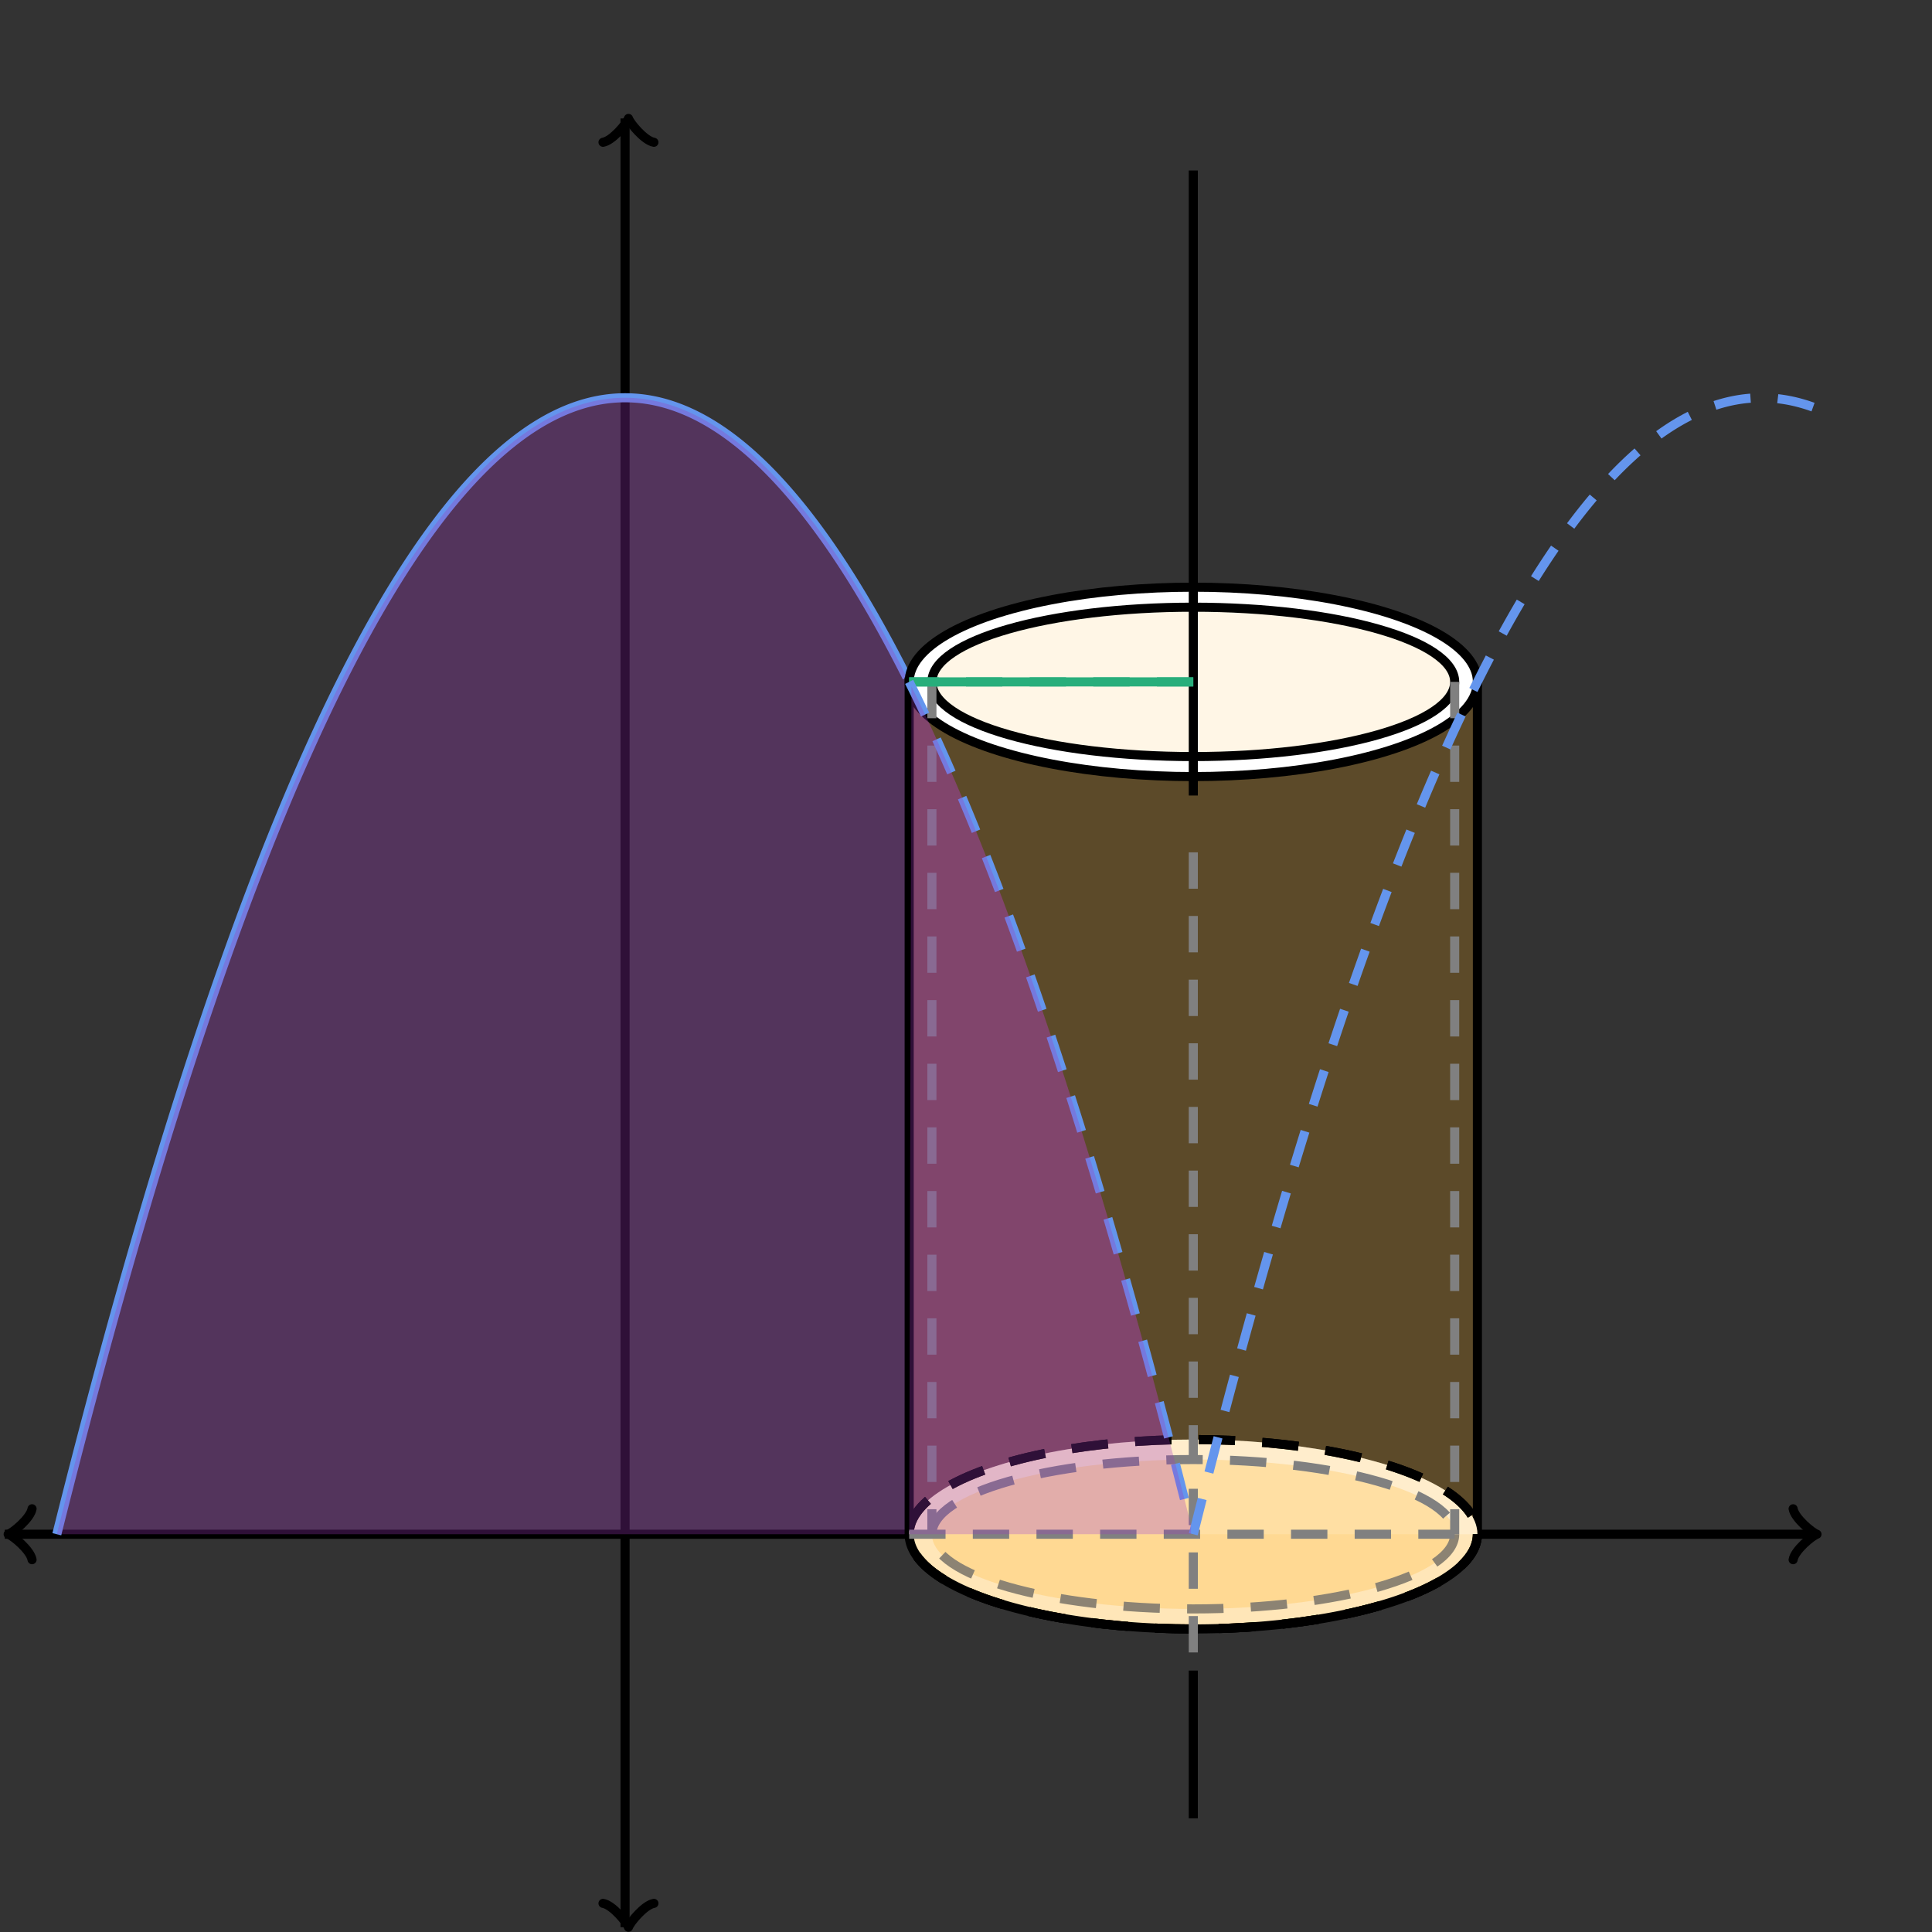 <svg xmlns="http://www.w3.org/2000/svg" version="1.1" width="425" height="425" viewBox="0 0 425 425"><rect x="0" y="0" width="425" height="425" fill="#333333" stroke="none"/><defs><clipPath id="clip-1"><rect x="0" y="25" width="400" height="400"/></clipPath></defs><path fill="none" stroke="#000000" d="M -3.45,343.1 C -3.1,341 0.75,337.85 1.8,337.5 C 0.75,337.15 -3.1,334 -3.45,331.9" transform="rotate(180 1.8 337.5)" style="stroke-width: 2px;opacity: 1;stroke-linejoin: round;stroke-linecap: round" stroke-width="2" opacity="1" stroke-linejoin="round" stroke-linecap="round"/><path fill="none" stroke="#000000" d="M 137.5,337.5 S 137.5,337.5 1.05,337.5" style="stroke-width: 2px;opacity: 1" stroke-width="2" opacity="1"/><path fill="none" stroke="#000000" d="M 394.45,343.1 C 394.8,341 398.65,337.85 399.7,337.5 C 398.65,337.15 394.8,334 394.45,331.9" transform="" style="stroke-width: 2px;opacity: 1;stroke-linejoin: round;stroke-linecap: round" stroke-width="2" opacity="1" stroke-linejoin="round" stroke-linecap="round"/><path fill="none" stroke="#000000" d="M 137.5,337.5 S 137.5,337.5 398.95,337.5" style="stroke-width: 2px;opacity: 1" stroke-width="2" opacity="1"/><path fill="none" stroke="#000000" d="M 133,429.55 C 133.35,427.45 137.2,424.3 138.25,423.95 C 137.2,423.6 133.35,420.45 133,418.35" transform="rotate(90 138.25 423.95)" style="stroke-width: 2px;opacity: 1;stroke-linejoin: round;stroke-linecap: round" stroke-width="2" opacity="1" stroke-linejoin="round" stroke-linecap="round"/><path fill="none" stroke="#000000" d="M 137.5,337.5 S 137.5,337.5 137.5,423.95" style="stroke-width: 2px;opacity: 1" stroke-width="2" opacity="1"/><path fill="none" stroke="#000000" d="M 133,31.65 C 133.35,29.55 137.2,26.4 138.25,26.05 C 137.2,25.7 133.35,22.55 133,20.45" transform="rotate(-90 138.25 26.05)" style="stroke-width: 2px;opacity: 1;stroke-linejoin: round;stroke-linecap: round" stroke-width="2" opacity="1" stroke-linejoin="round" stroke-linecap="round"/><path fill="none" stroke="#000000" d="M 137.5,337.5 S 137.5,337.5 137.5,26.05" style="stroke-width: 2px;opacity: 1" stroke-width="2" opacity="1"/><path fill="none" stroke="#6495ed" d="M 12.5,337.5 L 13,335.504 L 13.5,333.516 L 14,331.536 L 14.5,329.564 L 15,327.6 L 15.5,325.644 L 16,323.696 L 16.5,321.756 L 17,319.824 L 17.5,317.9 L 18,315.984 L 18.5,314.076 L 19,312.176 L 19.5,310.284 L 20,308.4 L 20.5,306.524 L 21,304.656 L 21.5,302.796 L 22,300.944 L 22.5,299.1 L 23,297.264 L 23.5,295.436 L 24,293.616 L 24.5,291.804 L 25,290 L 25.5,288.204 L 26,286.416 L 26.5,284.636 L 27,282.864 L 27.5,281.1 L 28,279.344 L 28.5,277.596 L 29,275.856 L 29.5,274.124 L 30,272.4 L 30.5,270.684 L 31,268.976 L 31.5,267.276 L 32,265.584 L 32.5,263.9 L 33,262.224 L 33.5,260.556 L 34,258.896 L 34.5,257.244 L 35,255.6 L 35.5,253.964 L 36,252.336 L 36.5,250.716 L 37,249.104 L 37.5,247.5 L 38,245.904 L 38.5,244.316 L 39,242.736 L 39.5,241.164 L 40,239.6 L 40.5,238.044 L 41,236.496 L 41.5,234.956 L 42,233.424 L 42.5,231.9 L 43,230.384 L 43.5,228.876 L 44,227.376 L 44.5,225.884 L 45,224.4 L 45.5,222.924 L 46,221.456 L 46.5,219.996 L 47,218.544 L 47.5,217.1 L 48,215.664 L 48.5,214.236 L 49,212.816 L 49.5,211.404 L 50,210 L 50.5,208.604 L 51,207.216 L 51.5,205.836 L 52,204.464 L 52.5,203.1 L 53,201.744 L 53.5,200.396 L 54,199.056 L 54.5,197.724 L 55,196.4 L 55.5,195.084 L 56,193.776 L 56.5,192.476 L 57,191.184 L 57.5,189.9 L 58,188.624 L 58.5,187.356 L 59,186.096 L 59.5,184.844 L 60,183.6 L 60.5,182.364 L 61,181.136 L 61.5,179.916 L 62,178.704 L 62.5,177.5 L 63,176.304 L 63.5,175.116 L 64,173.936 L 64.5,172.764 L 65,171.6 L 65.5,170.444 L 66,169.296 L 66.5,168.156 L 67,167.024 L 67.5,165.9 L 68,164.784 L 68.5,163.676 L 69,162.576 L 69.5,161.484 L 70,160.4 L 70.5,159.324 L 71,158.256 L 71.5,157.196 L 72,156.144 L 72.5,155.1 L 73,154.064 L 73.5,153.036 L 74,152.016 L 74.5,151.004 L 75,150 L 75.5,149.004 L 76,148.016 L 76.5,147.036 L 77,146.064 L 77.5,145.1 L 78,144.144 L 78.5,143.196 L 79,142.256 L 79.5,141.324 L 80,140.4 L 80.5,139.484 L 81,138.576 L 81.5,137.676 L 82,136.784 L 82.5,135.9 L 83,135.024 L 83.5,134.156 L 84,133.296 L 84.5,132.444 L 85,131.6 L 85.5,130.764 L 86,129.936 L 86.5,129.116 L 87,128.304 L 87.5,127.5 L 88,126.704 L 88.5,125.916 L 89,125.136 L 89.5,124.364 L 90,123.6 L 90.5,122.844 L 91,122.096 L 91.5,121.356 L 92,120.624 L 92.5,119.9 L 93,119.184 L 93.5,118.476 L 94,117.776 L 94.5,117.084 L 95,116.4 L 95.5,115.724 L 96,115.056 L 96.5,114.396 L 97,113.744 L 97.5,113.1 L 98,112.464 L 98.5,111.836 L 99,111.216 L 99.5,110.604 L 100,110 L 100.5,109.404 L 101,108.816 L 101.5,108.236 L 102,107.664 L 102.5,107.1 L 103,106.544 L 103.5,105.996 L 104,105.456 L 104.5,104.924 L 105,104.4 L 105.5,103.884 L 106,103.376 L 106.5,102.876 L 107,102.384 L 107.5,101.9 L 108,101.424 L 108.5,100.956 L 109,100.496 L 109.5,100.044 L 110,99.6 L 110.5,99.164 L 111,98.736 L 111.5,98.316 L 112,97.904 L 112.5,97.5 L 113,97.104 L 113.5,96.716 L 114,96.336 L 114.5,95.964 L 115,95.6 L 115.5,95.244 L 116,94.896 L 116.5,94.556 L 117,94.224 L 117.5,93.9 L 118,93.584 L 118.5,93.276 L 119,92.976 L 119.5,92.684 L 120,92.4 L 120.5,92.124 L 121,91.856 L 121.5,91.596 L 122,91.344 L 122.5,91.1 L 123,90.864 L 123.5,90.636 L 124,90.416 L 124.5,90.204 L 125,90 L 125.5,89.804 L 126,89.616 L 126.5,89.436 L 127,89.264 L 127.5,89.1 L 128,88.944 L 128.5,88.796 L 129,88.656 L 129.5,88.524 L 130,88.4 L 130.5,88.284 L 131,88.176 L 131.5,88.076 L 132,87.984 L 132.5,87.9 L 133,87.824 L 133.5,87.756 L 134,87.696 L 134.5,87.644 L 135,87.6 L 135.5,87.564 L 136,87.536 L 136.5,87.516 L 137,87.504 L 137.5,87.5 L 138,87.504 L 138.5,87.516 L 139,87.536 L 139.5,87.564 L 140,87.6 L 140.5,87.644 L 141,87.696 L 141.5,87.756 L 142,87.824 L 142.5,87.9 L 143,87.984 L 143.5,88.076 L 144,88.176 L 144.5,88.284 L 145,88.4 L 145.5,88.524 L 146,88.656 L 146.5,88.796 L 147,88.944 L 147.5,89.1 L 148,89.264 L 148.5,89.436 L 149,89.616 L 149.5,89.804 L 150,90 L 150.5,90.204 L 151,90.416 L 151.5,90.636 L 152,90.864 L 152.5,91.1 L 153,91.344 L 153.5,91.596 L 154,91.856 L 154.5,92.124 L 155,92.4 L 155.5,92.684 L 156,92.976 L 156.5,93.276 L 157,93.584 L 157.5,93.9 L 158,94.224 L 158.5,94.556 L 159,94.896 L 159.5,95.244 L 160,95.6 L 160.5,95.964 L 161,96.336 L 161.5,96.716 L 162,97.104 L 162.5,97.5 L 163,97.904 L 163.5,98.316 L 164,98.736 L 164.5,99.164 L 165,99.6 L 165.5,100.044 L 166,100.496 L 166.5,100.956 L 167,101.424 L 167.5,101.9 L 168,102.384 L 168.5,102.876 L 169,103.376 L 169.5,103.884 L 170,104.4 L 170.5,104.924 L 171,105.456 L 171.5,105.996 L 172,106.544 L 172.5,107.1 L 173,107.664 L 173.5,108.236 L 174,108.816 L 174.5,109.404 L 175,110 L 175.5,110.604 L 176,111.216 L 176.5,111.836 L 177,112.464 L 177.5,113.1 L 178,113.744 L 178.5,114.396 L 179,115.056 L 179.5,115.724 L 180,116.4 L 180.5,117.084 L 181,117.776 L 181.5,118.476 L 182,119.184 L 182.5,119.9 L 183,120.624 L 183.5,121.356 L 184,122.096 L 184.5,122.844 L 185,123.6 L 185.5,124.364 L 186,125.136 L 186.5,125.916 L 187,126.704 L 187.5,127.5 L 188,128.304 L 188.5,129.116 L 189,129.936 L 189.5,130.764 L 190,131.6 L 190.5,132.444 L 191,133.296 L 191.5,134.156 L 192,135.024 L 192.5,135.9 L 193,136.784 L 193.5,137.676 L 194,138.576 L 194.5,139.484 L 195,140.4 L 195.5,141.324 L 196,142.256 L 196.5,143.196 L 197,144.144 L 197.5,145.1 L 198,146.064 L 198.5,147.036 L 199,148.016 L 199.5,149.004" style="stroke-width: 2px" stroke-width="2" clip-path="url(#clip-1)"/><path fill="#9d38bd" stroke="none" d="M 12.5,337.5 L 13,337.5 L 13.5,337.5 L 14,337.5 L 14.5,337.5 L 15,337.5 L 15.5,337.5 L 16,337.5 L 16.5,337.5 L 17,337.5 L 17.5,337.5 L 18,337.5 L 18.5,337.5 L 19,337.5 L 19.5,337.5 L 20,337.5 L 20.5,337.5 L 21,337.5 L 21.5,337.5 L 22,337.5 L 22.5,337.5 L 23,337.5 L 23.5,337.5 L 24,337.5 L 24.5,337.5 L 25,337.5 L 25.5,337.5 L 26,337.5 L 26.5,337.5 L 27,337.5 L 27.5,337.5 L 28,337.5 L 28.5,337.5 L 29,337.5 L 29.5,337.5 L 30,337.5 L 30.5,337.5 L 31,337.5 L 31.5,337.5 L 32,337.5 L 32.5,337.5 L 33,337.5 L 33.5,337.5 L 34,337.5 L 34.5,337.5 L 35,337.5 L 35.5,337.5 L 36,337.5 L 36.5,337.5 L 37,337.5 L 37.5,337.5 L 38,337.5 L 38.5,337.5 L 39,337.5 L 39.5,337.5 L 40,337.5 L 40.5,337.5 L 41,337.5 L 41.5,337.5 L 42,337.5 L 42.5,337.5 L 43,337.5 L 43.5,337.5 L 44,337.5 L 44.5,337.5 L 45,337.5 L 45.5,337.5 L 46,337.5 L 46.5,337.5 L 47,337.5 L 47.5,337.5 L 48,337.5 L 48.5,337.5 L 49,337.5 L 49.5,337.5 L 50,337.5 L 50.5,337.5 L 51,337.5 L 51.5,337.5 L 52,337.5 L 52.5,337.5 L 53,337.5 L 53.5,337.5 L 54,337.5 L 54.5,337.5 L 55,337.5 L 55.5,337.5 L 56,337.5 L 56.5,337.5 L 57,337.5 L 57.5,337.5 L 58,337.5 L 58.5,337.5 L 59,337.5 L 59.5,337.5 L 60,337.5 L 60.5,337.5 L 61,337.5 L 61.5,337.5 L 62,337.5 L 62.5,337.5 L 63,337.5 L 63.5,337.5 L 64,337.5 L 64.5,337.5 L 65,337.5 L 65.5,337.5 L 66,337.5 L 66.5,337.5 L 67,337.5 L 67.5,337.5 L 68,337.5 L 68.5,337.5 L 69,337.5 L 69.5,337.5 L 70,337.5 L 70.5,337.5 L 71,337.5 L 71.5,337.5 L 72,337.5 L 72.5,337.5 L 73,337.5 L 73.5,337.5 L 74,337.5 L 74.5,337.5 L 75,337.5 L 75.5,337.5 L 76,337.5 L 76.5,337.5 L 77,337.5 L 77.5,337.5 L 78,337.5 L 78.5,337.5 L 79,337.5 L 79.5,337.5 L 80,337.5 L 80.5,337.5 L 81,337.5 L 81.5,337.5 L 82,337.5 L 82.5,337.5 L 83,337.5 L 83.5,337.5 L 84,337.5 L 84.5,337.5 L 85,337.5 L 85.5,337.5 L 86,337.5 L 86.5,337.5 L 87,337.5 L 87.5,337.5 L 88,337.5 L 88.5,337.5 L 89,337.5 L 89.5,337.5 L 90,337.5 L 90.5,337.5 L 91,337.5 L 91.5,337.5 L 92,337.5 L 92.5,337.5 L 93,337.5 L 93.5,337.5 L 94,337.5 L 94.5,337.5 L 95,337.5 L 95.5,337.5 L 96,337.5 L 96.5,337.5 L 97,337.5 L 97.5,337.5 L 98,337.5 L 98.5,337.5 L 99,337.5 L 99.5,337.5 L 100,337.5 L 100.5,337.5 L 101,337.5 L 101.5,337.5 L 102,337.5 L 102.5,337.5 L 103,337.5 L 103.5,337.5 L 104,337.5 L 104.5,337.5 L 105,337.5 L 105.5,337.5 L 106,337.5 L 106.5,337.5 L 107,337.5 L 107.5,337.5 L 108,337.5 L 108.5,337.5 L 109,337.5 L 109.5,337.5 L 110,337.5 L 110.5,337.5 L 111,337.5 L 111.5,337.5 L 112,337.5 L 112.5,337.5 L 113,337.5 L 113.5,337.5 L 114,337.5 L 114.5,337.5 L 115,337.5 L 115.5,337.5 L 116,337.5 L 116.5,337.5 L 117,337.5 L 117.5,337.5 L 118,337.5 L 118.5,337.5 L 119,337.5 L 119.5,337.5 L 120,337.5 L 120.5,337.5 L 121,337.5 L 121.5,337.5 L 122,337.5 L 122.5,337.5 L 123,337.5 L 123.5,337.5 L 124,337.5 L 124.5,337.5 L 125,337.5 L 125.5,337.5 L 126,337.5 L 126.5,337.5 L 127,337.5 L 127.5,337.5 L 128,337.5 L 128.5,337.5 L 129,337.5 L 129.5,337.5 L 130,337.5 L 130.5,337.5 L 131,337.5 L 131.5,337.5 L 132,337.5 L 132.5,337.5 L 133,337.5 L 133.5,337.5 L 134,337.5 L 134.5,337.5 L 135,337.5 L 135.5,337.5 L 136,337.5 L 136.5,337.5 L 137,337.5 L 137.5,337.5 L 138,337.5 L 138.5,337.5 L 139,337.5 L 139.5,337.5 L 140,337.5 L 140.5,337.5 L 141,337.5 L 141.5,337.5 L 142,337.5 L 142.5,337.5 L 143,337.5 L 143.5,337.5 L 144,337.5 L 144.5,337.5 L 145,337.5 L 145.5,337.5 L 146,337.5 L 146.5,337.5 L 147,337.5 L 147.5,337.5 L 148,337.5 L 148.5,337.5 L 149,337.5 L 149.5,337.5 L 150,337.5 L 150.5,337.5 L 151,337.5 L 151.5,337.5 L 152,337.5 L 152.5,337.5 L 153,337.5 L 153.5,337.5 L 154,337.5 L 154.5,337.5 L 155,337.5 L 155.5,337.5 L 156,337.5 L 156.5,337.5 L 157,337.5 L 157.5,337.5 L 158,337.5 L 158.5,337.5 L 159,337.5 L 159.5,337.5 L 160,337.5 L 160.5,337.5 L 161,337.5 L 161.5,337.5 L 162,337.5 L 162.5,337.5 L 163,337.5 L 163.5,337.5 L 164,337.5 L 164.5,337.5 L 165,337.5 L 165.5,337.5 L 166,337.5 L 166.5,337.5 L 167,337.5 L 167.5,337.5 L 168,337.5 L 168.5,337.5 L 169,337.5 L 169.5,337.5 L 170,337.5 L 170.5,337.5 L 171,337.5 L 171.5,337.5 L 172,337.5 L 172.5,337.5 L 173,337.5 L 173.5,337.5 L 174,337.5 L 174.5,337.5 L 175,337.5 L 175.5,337.5 L 176,337.5 L 176.5,337.5 L 177,337.5 L 177.5,337.5 L 178,337.5 L 178.5,337.5 L 179,337.5 L 179.5,337.5 L 180,337.5 L 180.5,337.5 L 181,337.5 L 181.5,337.5 L 182,337.5 L 182.5,337.5 L 183,337.5 L 183.5,337.5 L 184,337.5 L 184.5,337.5 L 185,337.5 L 185.5,337.5 L 186,337.5 L 186.5,337.5 L 187,337.5 L 187.5,337.5 L 188,337.5 L 188.5,337.5 L 189,337.5 L 189.5,337.5 L 190,337.5 L 190.5,337.5 L 191,337.5 L 191.5,337.5 L 192,337.5 L 192.5,337.5 L 193,337.5 L 193.5,337.5 L 194,337.5 L 194.5,337.5 L 195,337.5 L 195.5,337.5 L 196,337.5 L 196.5,337.5 L 197,337.5 L 197.5,337.5 L 198,337.5 L 198.5,337.5 L 199,337.5 L 199.5,337.5 L 200,337.5 L 200.5,337.5 L 201,337.5 L 201.5,337.5 L 202,337.5 L 202.5,337.5 L 203,337.5 L 203.5,337.5 L 204,337.5 L 204.5,337.5 L 205,337.5 L 205.5,337.5 L 206,337.5 L 206.5,337.5 L 207,337.5 L 207.5,337.5 L 208,337.5 L 208.5,337.5 L 209,337.5 L 209.5,337.5 L 210,337.5 L 210.5,337.5 L 211,337.5 L 211.5,337.5 L 212,337.5 L 212.5,337.5 L 213,337.5 L 213.5,337.5 L 214,337.5 L 214.5,337.5 L 215,337.5 L 215.5,337.5 L 216,337.5 L 216.5,337.5 L 217,337.5 L 217.5,337.5 L 218,337.5 L 218.5,337.5 L 219,337.5 L 219.5,337.5 L 220,337.5 L 220.5,337.5 L 221,337.5 L 221.5,337.5 L 222,337.5 L 222.5,337.5 L 223,337.5 L 223.5,337.5 L 224,337.5 L 224.5,337.5 L 225,337.5 L 225.5,337.5 L 226,337.5 L 226.5,337.5 L 227,337.5 L 227.5,337.5 L 228,337.5 L 228.5,337.5 L 229,337.5 L 229.5,337.5 L 230,337.5 L 230.5,337.5 L 231,337.5 L 231.5,337.5 L 232,337.5 L 232.5,337.5 L 233,337.5 L 233.5,337.5 L 234,337.5 L 234.5,337.5 L 235,337.5 L 235.5,337.5 L 236,337.5 L 236.5,337.5 L 237,337.5 L 237.5,337.5 L 238,337.5 L 238.5,337.5 L 239,337.5 L 239.5,337.5 L 240,337.5 L 240.5,337.5 L 241,337.5 L 241.5,337.5 L 242,337.5 L 242.5,337.5 L 243,337.5 L 243.5,337.5 L 244,337.5 L 244.5,337.5 L 245,337.5 L 245.5,337.5 L 246,337.5 L 246.5,337.5 L 247,337.5 L 247.5,337.5 L 248,337.5 L 248.5,337.5 L 249,337.5 L 249.5,337.5 L 250,337.5 L 250.5,337.5 L 251,337.5 L 251.5,337.5 L 252,337.5 L 252.5,337.5 L 253,337.5 L 253.5,337.5 L 254,337.5 L 254.5,337.5 L 255,337.5 L 255.5,337.5 L 256,337.5 L 256.5,337.5 L 257,337.5 L 257.5,337.5 L 258,337.5 L 258.5,337.5 L 259,337.5 L 259.5,337.5 L 260,337.5 L 260.5,337.5 L 261,337.5 L 261.5,337.5 L 262,337.5 L 262,335.504 L 261.5,333.516 L 261,331.536 L 260.5,329.564 L 260,327.6 L 259.5,325.644 L 259,323.696 L 258.5,321.756 L 258,319.824 L 257.5,317.9 L 257,315.984 L 256.5,314.076 L 256,312.176 L 255.5,310.284 L 255,308.4 L 254.5,306.524 L 254,304.656 L 253.5,302.796 L 253,300.944 L 252.5,299.1 L 252,297.264 L 251.5,295.436 L 251,293.616 L 250.5,291.804 L 250,290 L 249.5,288.204 L 249,286.416 L 248.5,284.636 L 248,282.864 L 247.5,281.1 L 247,279.344 L 246.5,277.596 L 246,275.856 L 245.5,274.124 L 245,272.4 L 244.5,270.684 L 244,268.976 L 243.5,267.276 L 243,265.584 L 242.5,263.9 L 242,262.224 L 241.5,260.556 L 241,258.896 L 240.5,257.244 L 240,255.6 L 239.5,253.964 L 239,252.336 L 238.5,250.716 L 238,249.104 L 237.5,247.5 L 237,245.904 L 236.5,244.316 L 236,242.736 L 235.5,241.164 L 235,239.6 L 234.5,238.044 L 234,236.496 L 233.5,234.956 L 233,233.424 L 232.5,231.9 L 232,230.384 L 231.5,228.876 L 231,227.376 L 230.5,225.884 L 230,224.4 L 229.5,222.924 L 229,221.456 L 228.5,219.996 L 228,218.544 L 227.5,217.1 L 227,215.664 L 226.5,214.236 L 226,212.816 L 225.5,211.404 L 225,210 L 224.5,208.604 L 224,207.216 L 223.5,205.836 L 223,204.464 L 222.5,203.1 L 222,201.744 L 221.5,200.396 L 221,199.056 L 220.5,197.724 L 220,196.4 L 219.5,195.084 L 219,193.776 L 218.5,192.476 L 218,191.184 L 217.5,189.9 L 217,188.624 L 216.5,187.356 L 216,186.096 L 215.5,184.844 L 215,183.6 L 214.5,182.364 L 214,181.136 L 213.5,179.916 L 213,178.704 L 212.5,177.5 L 212,176.304 L 211.5,175.116 L 211,173.936 L 210.5,172.764 L 210,171.6 L 209.5,170.444 L 209,169.296 L 208.5,168.156 L 208,167.024 L 207.5,165.9 L 207,164.784 L 206.5,163.676 L 206,162.576 L 205.5,161.484 L 205,160.4 L 204.5,159.324 L 204,158.256 L 203.5,157.196 L 203,156.144 L 202.5,155.1 L 202,154.064 L 201.5,153.036 L 201,152.016 L 200.5,151.004 L 200,150 L 199.5,149.004 L 199,148.016 L 198.5,147.036 L 198,146.064 L 197.5,145.1 L 197,144.144 L 196.5,143.196 L 196,142.256 L 195.5,141.324 L 195,140.4 L 194.5,139.484 L 194,138.576 L 193.5,137.676 L 193,136.784 L 192.5,135.9 L 192,135.024 L 191.5,134.156 L 191,133.296 L 190.5,132.444 L 190,131.6 L 189.5,130.764 L 189,129.936 L 188.5,129.116 L 188,128.304 L 187.5,127.5 L 187,126.704 L 186.5,125.916 L 186,125.136 L 185.5,124.364 L 185,123.6 L 184.5,122.844 L 184,122.096 L 183.5,121.356 L 183,120.624 L 182.5,119.9 L 182,119.184 L 181.5,118.476 L 181,117.776 L 180.5,117.084 L 180,116.4 L 179.5,115.724 L 179,115.056 L 178.5,114.396 L 178,113.744 L 177.5,113.1 L 177,112.464 L 176.5,111.836 L 176,111.216 L 175.5,110.604 L 175,110 L 174.5,109.404 L 174,108.816 L 173.5,108.236 L 173,107.664 L 172.5,107.1 L 172,106.544 L 171.5,105.996 L 171,105.456 L 170.5,104.924 L 170,104.4 L 169.5,103.884 L 169,103.376 L 168.5,102.876 L 168,102.384 L 167.5,101.9 L 167,101.424 L 166.5,100.956 L 166,100.496 L 165.5,100.044 L 165,99.6 L 164.5,99.164 L 164,98.736 L 163.5,98.316 L 163,97.904 L 162.5,97.5 L 162,97.104 L 161.5,96.716 L 161,96.336 L 160.5,95.964 L 160,95.6 L 159.5,95.244 L 159,94.896 L 158.5,94.556 L 158,94.224 L 157.5,93.9 L 157,93.584 L 156.5,93.276 L 156,92.976 L 155.5,92.684 L 155,92.4 L 154.5,92.124 L 154,91.856 L 153.5,91.596 L 153,91.344 L 152.5,91.1 L 152,90.864 L 151.5,90.636 L 151,90.416 L 150.5,90.204 L 150,90 L 149.5,89.804 L 149,89.616 L 148.5,89.436 L 148,89.264 L 147.5,89.1 L 147,88.944 L 146.5,88.796 L 146,88.656 L 145.5,88.524 L 145,88.4 L 144.5,88.284 L 144,88.176 L 143.5,88.076 L 143,87.984 L 142.5,87.9 L 142,87.824 L 141.5,87.756 L 141,87.696 L 140.5,87.644 L 140,87.6 L 139.5,87.564 L 139,87.536 L 138.5,87.516 L 138,87.504 L 137.5,87.5 L 137,87.504 L 136.5,87.516 L 136,87.536 L 135.5,87.564 L 135,87.6 L 134.5,87.644 L 134,87.696 L 133.5,87.756 L 133,87.824 L 132.5,87.9 L 132,87.984 L 131.5,88.076 L 131,88.176 L 130.5,88.284 L 130,88.4 L 129.5,88.524 L 129,88.656 L 128.5,88.796 L 128,88.944 L 127.5,89.1 L 127,89.264 L 126.5,89.436 L 126,89.616 L 125.5,89.804 L 125,90 L 124.5,90.204 L 124,90.416 L 123.5,90.636 L 123,90.864 L 122.5,91.1 L 122,91.344 L 121.5,91.596 L 121,91.856 L 120.5,92.124 L 120,92.4 L 119.5,92.684 L 119,92.976 L 118.5,93.276 L 118,93.584 L 117.5,93.9 L 117,94.224 L 116.5,94.556 L 116,94.896 L 115.5,95.244 L 115,95.6 L 114.5,95.964 L 114,96.336 L 113.5,96.716 L 113,97.104 L 112.5,97.5 L 112,97.904 L 111.5,98.316 L 111,98.736 L 110.5,99.164 L 110,99.6 L 109.5,100.044 L 109,100.496 L 108.5,100.956 L 108,101.424 L 107.5,101.9 L 107,102.384 L 106.5,102.876 L 106,103.376 L 105.5,103.884 L 105,104.4 L 104.5,104.924 L 104,105.456 L 103.5,105.996 L 103,106.544 L 102.5,107.1 L 102,107.664 L 101.5,108.236 L 101,108.816 L 100.5,109.404 L 100,110 L 99.5,110.604 L 99,111.216 L 98.5,111.836 L 98,112.464 L 97.5,113.1 L 97,113.744 L 96.5,114.396 L 96,115.056 L 95.5,115.724 L 95,116.4 L 94.5,117.084 L 94,117.776 L 93.5,118.476 L 93,119.184 L 92.5,119.9 L 92,120.624 L 91.5,121.356 L 91,122.096 L 90.5,122.844 L 90,123.6 L 89.5,124.364 L 89,125.136 L 88.5,125.916 L 88,126.704 L 87.5,127.5 L 87,128.304 L 86.5,129.116 L 86,129.936 L 85.5,130.764 L 85,131.6 L 84.5,132.444 L 84,133.296 L 83.5,134.156 L 83,135.024 L 82.5,135.9 L 82,136.784 L 81.5,137.676 L 81,138.576 L 80.5,139.484 L 80,140.4 L 79.5,141.324 L 79,142.256 L 78.5,143.196 L 78,144.144 L 77.5,145.1 L 77,146.064 L 76.5,147.036 L 76,148.016 L 75.5,149.004 L 75,150 L 74.5,151.004 L 74,152.016 L 73.5,153.036 L 73,154.064 L 72.5,155.1 L 72,156.144 L 71.5,157.196 L 71,158.256 L 70.5,159.324 L 70,160.4 L 69.5,161.484 L 69,162.576 L 68.5,163.676 L 68,164.784 L 67.5,165.9 L 67,167.024 L 66.5,168.156 L 66,169.296 L 65.5,170.444 L 65,171.6 L 64.5,172.764 L 64,173.936 L 63.5,175.116 L 63,176.304 L 62.5,177.5 L 62,178.704 L 61.5,179.916 L 61,181.136 L 60.5,182.364 L 60,183.6 L 59.5,184.844 L 59,186.096 L 58.5,187.356 L 58,188.624 L 57.5,189.9 L 57,191.184 L 56.5,192.476 L 56,193.776 L 55.5,195.084 L 55,196.4 L 54.5,197.724 L 54,199.056 L 53.5,200.396 L 53,201.744 L 52.5,203.1 L 52,204.464 L 51.5,205.836 L 51,207.216 L 50.5,208.604 L 50,210 L 49.5,211.404 L 49,212.816 L 48.5,214.236 L 48,215.664 L 47.5,217.1 L 47,218.544 L 46.5,219.996 L 46,221.456 L 45.5,222.924 L 45,224.4 L 44.5,225.884 L 44,227.376 L 43.5,228.876 L 43,230.384 L 42.5,231.9 L 42,233.424 L 41.5,234.956 L 41,236.496 L 40.5,238.044 L 40,239.6 L 39.5,241.164 L 39,242.736 L 38.5,244.316 L 38,245.904 L 37.5,247.5 L 37,249.104 L 36.5,250.716 L 36,252.336 L 35.5,253.964 L 35,255.6 L 34.5,257.244 L 34,258.896 L 33.5,260.556 L 33,262.224 L 32.5,263.9 L 32,265.584 L 31.5,267.276 L 31,268.976 L 30.5,270.684 L 30,272.4 L 29.5,274.124 L 29,275.856 L 28.5,277.596 L 28,279.344 L 27.5,281.1 L 27,282.864 L 26.5,284.636 L 26,286.416 L 25.5,288.204 L 25,290 L 24.5,291.804 L 24,293.616 L 23.5,295.436 L 23,297.264 L 22.5,299.1 L 22,300.944 L 21.5,302.796 L 21,304.656 L 20.5,306.524 L 20,308.4 L 19.5,310.284 L 19,312.176 L 18.5,314.076 L 18,315.984 L 17.5,317.9 L 17,319.824 L 16.5,321.756 L 16,323.696 L 15.5,325.644 L 15,327.6 L 14.5,329.564 L 14,331.536 L 13.5,333.516 L 13,335.504" style="stroke-width: 2px;fill-opacity: 0.3" stroke-width="2" clip-path="url(#clip-1)" fill-opacity="0.3"/><path fill="#ffa500" stroke="#000000" d="M 200,337.5 L 325,337.5 L 325,150 L 200,150 Z" style="stroke-width: 2px;fill-opacity: 0.2;stroke-opacity: 1" stroke-width="2" fill-opacity="0.2" stroke-opacity="1" stroke-dasharray="0"/><ellipse cx="262.5" cy="337.5" rx="62.5" ry="20.833" fill="#ffffff" stroke="#000000" style="stroke-width: 2px;stroke-opacity: 1;fill-opacity: 1" stroke-width="2" clip-path="url(#clip-1)" stroke-opacity="1" stroke-dasharray="8,6" fill-opacity="1"/><ellipse cx="262.5" cy="337.5" rx="62.5" ry="20.833" fill="#ffa500" stroke="#000000" style="stroke-width: 2px;stroke-opacity: 1;fill-opacity: 0.2" stroke-width="2" clip-path="url(#clip-1)" stroke-opacity="1" stroke-dasharray="8,6" fill-opacity="0.2"/><ellipse cx="262.5" cy="337.5" rx="57.5" ry="16.429" fill="#ffa500" stroke="#808080" style="stroke-width: 2px;stroke-opacity: 1;fill-opacity: 0.2" stroke-width="2" clip-path="url(#clip-1)" stroke-opacity="1" stroke-dasharray="8,6" fill-opacity="0.2"/><path fill="#ffa500" stroke="#000000" d="M 200,337.5 A 62.5,20.833 0 0,0 325,337.5 L 262.5,337.5 Z" style="stroke-width: 2px;stroke-opacity: 0;fill-opacity: 0.1" stroke-width="2" clip-path="url(#clip-1)" stroke-opacity="0" stroke-dasharray="0" fill-opacity="0.1"/><path fill="#ffa500" stroke="#000000" d="M 200,337.5 A 62.5,20.833 0 0,0 325,337.5" style="stroke-width: 2px;stroke-opacity: 1;fill-opacity: 0" stroke-width="2" clip-path="url(#clip-1)" stroke-opacity="1" stroke-dasharray="0" fill-opacity="0"/><ellipse cx="262.5" cy="150" rx="62.5" ry="20.833" fill="#ffffff" stroke="#000000" style="stroke-width: 2px;stroke-opacity: 1;fill-opacity: 1" stroke-width="2" clip-path="url(#clip-1)" stroke-opacity="1" stroke-dasharray="0" fill-opacity="1"/><ellipse cx="262.5" cy="150" rx="57.5" ry="16.429" fill="#ffa500" stroke="#000000" style="stroke-width: 2px;stroke-opacity: 1;fill-opacity: 0.1" stroke-width="2" clip-path="url(#clip-1)" stroke-opacity="1" stroke-dasharray="0" fill-opacity="0.1"/><path fill="#000000" stroke="#808080" d="M 320,150 L 507.5,150" style="stroke-width: 2px;stroke-opacity: 1;fill-opacity: 0" stroke-width="2" stroke-opacity="1" stroke-dasharray="8,6" fill-opacity="0" transform="rotate(90 320 150)"/><path fill="#000000" stroke="#808080" d="M 205,150 L 392.5,150" style="stroke-width: 2px;stroke-opacity: 1;fill-opacity: 0" stroke-width="2" stroke-opacity="1" stroke-dasharray="8,6" fill-opacity="0" transform="rotate(90 205 150)"/><path fill="#000000" stroke="#000000" d="M 262.5,37.5 L 400,37.5" style="stroke-width: 2px;stroke-opacity: 1;fill-opacity: 0" stroke-width="2" stroke-opacity="1" stroke-dasharray="0" fill-opacity="0" transform="rotate(90 262.5 37.5)"/><path fill="#000000" stroke="#000000" d="M 262.5,367.5 L 295,367.5" style="stroke-width: 2px;stroke-opacity: 1;fill-opacity: 0" stroke-width="2" stroke-opacity="1" stroke-dasharray="0" fill-opacity="0" transform="rotate(90 262.5 367.5)"/><path fill="#000000" stroke="#808080" d="M 262.5,187.5 L 442.5,187.5" style="stroke-width: 2px;stroke-opacity: 1;fill-opacity: 0" stroke-width="2" stroke-opacity="1" stroke-dasharray="8,6" fill-opacity="0" transform="rotate(90 262.5 187.5)"/><path fill="#28ae7b" stroke="#28ae7b" d="M 262.5,150 L 325,150" style="stroke-width: 2px;stroke-opacity: 1;fill-opacity: 0" stroke-width="2" stroke-opacity="1" stroke-dasharray="0" fill-opacity="0" transform="rotate(180 262.5 150)"/><path fill="#28ae7b" stroke="#28ae7b" d="M 262.5,150 L 325,150" style="stroke-width: 2px;stroke-opacity: 1;fill-opacity: 0" stroke-width="2" stroke-opacity="1" stroke-dasharray="8,6" fill-opacity="0" transform="rotate(180 262.5 150)"/><path fill="none" stroke="#808080" d="M 200,337.5 L 200.5,337.5 L 201,337.5 L 201.5,337.5 L 202,337.5 L 202.5,337.5 L 203,337.5 L 203.5,337.5 L 204,337.5 L 204.5,337.5 L 205,337.5 L 205.5,337.5 L 206,337.5 L 206.5,337.5 L 207,337.5 L 207.5,337.5 L 208,337.5 L 208.5,337.5 L 209,337.5 L 209.5,337.5 L 210,337.5 L 210.5,337.5 L 211,337.5 L 211.5,337.5 L 212,337.5 L 212.5,337.5 L 213,337.5 L 213.5,337.5 L 214,337.5 L 214.5,337.5 L 215,337.5 L 215.5,337.5 L 216,337.5 L 216.5,337.5 L 217,337.5 L 217.5,337.5 L 218,337.5 L 218.5,337.5 L 219,337.5 L 219.5,337.5 L 220,337.5 L 220.5,337.5 L 221,337.5 L 221.5,337.5 L 222,337.5 L 222.5,337.5 L 223,337.5 L 223.5,337.5 L 224,337.5 L 224.5,337.5 L 225,337.5 L 225.5,337.5 L 226,337.5 L 226.5,337.5 L 227,337.5 L 227.5,337.5 L 228,337.5 L 228.5,337.5 L 229,337.5 L 229.5,337.5 L 230,337.5 L 230.5,337.5 L 231,337.5 L 231.5,337.5 L 232,337.5 L 232.5,337.5 L 233,337.5 L 233.5,337.5 L 234,337.5 L 234.5,337.5 L 235,337.5 L 235.5,337.5 L 236,337.5 L 236.5,337.5 L 237,337.5 L 237.5,337.5 L 238,337.5 L 238.5,337.5 L 239,337.5 L 239.5,337.5 L 240,337.5 L 240.5,337.5 L 241,337.5 L 241.5,337.5 L 242,337.5 L 242.5,337.5 L 243,337.5 L 243.5,337.5 L 244,337.5 L 244.5,337.5 L 245,337.5 L 245.5,337.5 L 246,337.5 L 246.5,337.5 L 247,337.5 L 247.5,337.5 L 248,337.5 L 248.5,337.5 L 249,337.5 L 249.5,337.5 L 250,337.5 L 250.5,337.5 L 251,337.5 L 251.5,337.5 L 252,337.5 L 252.5,337.5 L 253,337.5 L 253.5,337.5 L 254,337.5 L 254.5,337.5 L 255,337.5 L 255.5,337.5 L 256,337.5 L 256.5,337.5 L 257,337.5 L 257.5,337.5 L 258,337.5 L 258.5,337.5 L 259,337.5 L 259.5,337.5 L 260,337.5 L 260.5,337.5 L 261,337.5 L 261.5,337.5 L 262,337.5 L 262.5,337.5 L 263,337.5 L 263.5,337.5 L 264,337.5 L 264.5,337.5 L 265,337.5 L 265.5,337.5 L 266,337.5 L 266.5,337.5 L 267,337.5 L 267.5,337.5 L 268,337.5 L 268.5,337.5 L 269,337.5 L 269.5,337.5 L 270,337.5 L 270.5,337.5 L 271,337.5 L 271.5,337.5 L 272,337.5 L 272.5,337.5 L 273,337.5 L 273.5,337.5 L 274,337.5 L 274.5,337.5 L 275,337.5 L 275.5,337.5 L 276,337.5 L 276.5,337.5 L 277,337.5 L 277.5,337.5 L 278,337.5 L 278.5,337.5 L 279,337.5 L 279.5,337.5 L 280,337.5 L 280.5,337.5 L 281,337.5 L 281.5,337.5 L 282,337.5 L 282.5,337.5 L 283,337.5 L 283.5,337.5 L 284,337.5 L 284.5,337.5 L 285,337.5 L 285.5,337.5 L 286,337.5 L 286.5,337.5 L 287,337.5 L 287.5,337.5 L 288,337.5 L 288.5,337.5 L 289,337.5 L 289.5,337.5 L 290,337.5 L 290.5,337.5 L 291,337.5 L 291.5,337.5 L 292,337.5 L 292.5,337.5 L 293,337.5 L 293.5,337.5 L 294,337.5 L 294.5,337.5 L 295,337.5 L 295.5,337.5 L 296,337.5 L 296.5,337.5 L 297,337.5 L 297.5,337.5 L 298,337.5 L 298.5,337.5 L 299,337.5 L 299.5,337.5 L 300,337.5 L 300.5,337.5 L 301,337.5 L 301.5,337.5 L 302,337.5 L 302.5,337.5 L 303,337.5 L 303.5,337.5 L 304,337.5 L 304.5,337.5 L 305,337.5 L 305.5,337.5 L 306,337.5 L 306.5,337.5 L 307,337.5 L 307.5,337.5 L 308,337.5 L 308.5,337.5 L 309,337.5 L 309.5,337.5 L 310,337.5 L 310.5,337.5 L 311,337.5 L 311.5,337.5 L 312,337.5 L 312.5,337.5 L 313,337.5 L 313.5,337.5 L 314,337.5 L 314.5,337.5 L 315,337.5 L 315.5,337.5 L 316,337.5 L 316.5,337.5 L 317,337.5 L 317.5,337.5 L 318,337.5 L 318.5,337.5 L 319,337.5 L 319.5,337.5 L 320,337.5 L 320.5,337.5 L 321,337.5 L 321.5,337.5 L 322,337.5 L 322.5,337.5 L 323,337.5 L 323.5,337.5 L 324,337.5 L 324.5,337.5" style="stroke-width: 2px;stroke-opacity: 1;fill-opacity: 0" stroke-width="2" clip-path="url(#clip-1)" stroke-opacity="1" stroke-dasharray="8,6" fill-opacity="0"/><path fill="none" stroke="#6495ed" d="M 200,150 L 200.5,151.004 L 201,152.016 L 201.5,153.036 L 202,154.064 L 202.5,155.1 L 203,156.144 L 203.5,157.196 L 204,158.256 L 204.5,159.324 L 205,160.4 L 205.5,161.484 L 206,162.576 L 206.5,163.676 L 207,164.784 L 207.5,165.9 L 208,167.024 L 208.5,168.156 L 209,169.296 L 209.5,170.444 L 210,171.6 L 210.5,172.764 L 211,173.936 L 211.5,175.116 L 212,176.304 L 212.5,177.5 L 213,178.704 L 213.5,179.916 L 214,181.136 L 214.5,182.364 L 215,183.6 L 215.5,184.844 L 216,186.096 L 216.5,187.356 L 217,188.624 L 217.5,189.9 L 218,191.184 L 218.5,192.476 L 219,193.776 L 219.5,195.084 L 220,196.4 L 220.5,197.724 L 221,199.056 L 221.5,200.396 L 222,201.744 L 222.5,203.1 L 223,204.464 L 223.5,205.836 L 224,207.216 L 224.5,208.604 L 225,210 L 225.5,211.404 L 226,212.816 L 226.5,214.236 L 227,215.664 L 227.5,217.1 L 228,218.544 L 228.5,219.996 L 229,221.456 L 229.5,222.924 L 230,224.4 L 230.5,225.884 L 231,227.376 L 231.5,228.876 L 232,230.384 L 232.5,231.9 L 233,233.424 L 233.5,234.956 L 234,236.496 L 234.5,238.044 L 235,239.6 L 235.5,241.164 L 236,242.736 L 236.5,244.316 L 237,245.904 L 237.5,247.5 L 238,249.104 L 238.5,250.716 L 239,252.336 L 239.5,253.964 L 240,255.6 L 240.5,257.244 L 241,258.896 L 241.5,260.556 L 242,262.224 L 242.5,263.9 L 243,265.584 L 243.5,267.276 L 244,268.976 L 244.5,270.684 L 245,272.4 L 245.5,274.124 L 246,275.856 L 246.5,277.596 L 247,279.344 L 247.5,281.1 L 248,282.864 L 248.5,284.636 L 249,286.416 L 249.5,288.204 L 250,290 L 250.5,291.804 L 251,293.616 L 251.5,295.436 L 252,297.264 L 252.5,299.1 L 253,300.944 L 253.5,302.796 L 254,304.656 L 254.5,306.524 L 255,308.4 L 255.5,310.284 L 256,312.176 L 256.5,314.076 L 257,315.984 L 257.5,317.9 L 258,319.824 L 258.5,321.756 L 259,323.696 L 259.5,325.644 L 260,327.6 L 260.5,329.564 L 261,331.536 L 261.5,333.516 L 262,335.504" style="stroke-width: 2px;stroke-opacity: 1;fill-opacity: 0" stroke-width="2" clip-path="url(#clip-1)" stroke-opacity="1" stroke-dasharray="8,6" fill-opacity="0"/><path fill="none" stroke="#6495ed" d="M 262.5,337.5 L 263,335.504 L 263.5,333.516 L 264,331.536 L 264.5,329.564 L 265,327.6 L 265.5,325.644 L 266,323.696 L 266.5,321.756 L 267,319.824 L 267.5,317.9 L 268,315.984 L 268.5,314.076 L 269,312.176 L 269.5,310.284 L 270,308.4 L 270.5,306.524 L 271,304.656 L 271.5,302.796 L 272,300.944 L 272.5,299.1 L 273,297.264 L 273.5,295.436 L 274,293.616 L 274.5,291.804 L 275,290 L 275.5,288.204 L 276,286.416 L 276.5,284.636 L 277,282.864 L 277.5,281.1 L 278,279.344 L 278.5,277.596 L 279,275.856 L 279.5,274.124 L 280,272.4 L 280.5,270.684 L 281,268.976 L 281.5,267.276 L 282,265.584 L 282.5,263.9 L 283,262.224 L 283.5,260.556 L 284,258.896 L 284.5,257.244 L 285,255.6 L 285.5,253.964 L 286,252.336 L 286.5,250.716 L 287,249.104 L 287.5,247.5 L 288,245.904 L 288.5,244.316 L 289,242.736 L 289.5,241.164 L 290,239.6 L 290.5,238.044 L 291,236.496 L 291.5,234.956 L 292,233.424 L 292.5,231.9 L 293,230.384 L 293.5,228.876 L 294,227.376 L 294.5,225.884 L 295,224.4 L 295.5,222.924 L 296,221.456 L 296.5,219.996 L 297,218.544 L 297.5,217.1 L 298,215.664 L 298.5,214.236 L 299,212.816 L 299.5,211.404 L 300,210 L 300.5,208.604 L 301,207.216 L 301.5,205.836 L 302,204.464 L 302.5,203.1 L 303,201.744 L 303.5,200.396 L 304,199.056 L 304.5,197.724 L 305,196.4 L 305.5,195.084 L 306,193.776 L 306.5,192.476 L 307,191.184 L 307.5,189.9 L 308,188.624 L 308.5,187.356 L 309,186.096 L 309.5,184.844 L 310,183.6 L 310.5,182.364 L 311,181.136 L 311.5,179.916 L 312,178.704 L 312.5,177.5 L 313,176.304 L 313.5,175.116 L 314,173.936 L 314.5,172.764 L 315,171.6 L 315.5,170.444 L 316,169.296 L 316.5,168.156 L 317,167.024 L 317.5,165.9 L 318,164.784 L 318.5,163.676 L 319,162.576 L 319.5,161.484 L 320,160.4 L 320.5,159.324 L 321,158.256 L 321.5,157.196 L 322,156.144 L 322.5,155.1 L 323,154.064 L 323.5,153.036 L 324,152.016 L 324.5,151.004 L 325,150 L 325.5,149.004 L 326,148.016 L 326.5,147.036 L 327,146.064 L 327.5,145.1 L 328,144.144 L 328.5,143.196 L 329,142.256 L 329.5,141.324 L 330,140.4 L 330.5,139.484 L 331,138.576 L 331.5,137.676 L 332,136.784 L 332.5,135.9 L 333,135.024 L 333.5,134.156 L 334,133.296 L 334.5,132.444 L 335,131.6 L 335.5,130.764 L 336,129.936 L 336.5,129.116 L 337,128.304 L 337.5,127.5 L 338,126.704 L 338.5,125.916 L 339,125.136 L 339.5,124.364 L 340,123.6 L 340.5,122.844 L 341,122.096 L 341.5,121.356 L 342,120.624 L 342.5,119.9 L 343,119.184 L 343.5,118.476 L 344,117.776 L 344.5,117.084 L 345,116.4 L 345.5,115.724 L 346,115.056 L 346.5,114.396 L 347,113.744 L 347.5,113.1 L 348,112.464 L 348.5,111.836 L 349,111.216 L 349.5,110.604 L 350,110 L 350.5,109.404 L 351,108.816 L 351.5,108.236 L 352,107.664 L 352.5,107.1 L 353,106.544 L 353.5,105.996 L 354,105.456 L 354.5,104.924 L 355,104.4 L 355.5,103.884 L 356,103.376 L 356.5,102.876 L 357,102.384 L 357.5,101.9 L 358,101.424 L 358.5,100.956 L 359,100.496 L 359.5,100.044 L 360,99.6 L 360.5,99.164 L 361,98.736 L 361.5,98.316 L 362,97.904 L 362.5,97.5 L 363,97.104 L 363.5,96.716 L 364,96.336 L 364.5,95.964 L 365,95.6 L 365.5,95.244 L 366,94.896 L 366.5,94.556 L 367,94.224 L 367.5,93.9 L 368,93.584 L 368.5,93.276 L 369,92.976 L 369.5,92.684 L 370,92.4 L 370.5,92.124 L 371,91.856 L 371.5,91.596 L 372,91.344 L 372.5,91.1 L 373,90.864 L 373.5,90.636 L 374,90.416 L 374.5,90.204 L 375,90 L 375.5,89.804 L 376,89.616 L 376.5,89.436 L 377,89.264 L 377.5,89.1 L 378,88.944 L 378.5,88.796 L 379,88.656 L 379.5,88.524 L 380,88.4 L 380.5,88.284 L 381,88.176 L 381.5,88.076 L 382,87.984 L 382.5,87.9 L 383,87.824 L 383.5,87.756 L 384,87.696 L 384.5,87.644 L 385,87.6 L 385.5,87.564 L 386,87.536 L 386.5,87.516 L 387,87.504 L 387.5,87.5 L 388,87.504 L 388.5,87.516 L 389,87.536 L 389.5,87.564 L 390,87.6 L 390.5,87.644 L 391,87.696 L 391.5,87.756 L 392,87.824 L 392.5,87.9 L 393,87.984 L 393.5,88.076 L 394,88.176 L 394.5,88.284 L 395,88.4 L 395.5,88.524 L 396,88.656 L 396.5,88.796 L 397,88.944 L 397.5,89.1 L 398,89.264 L 398.5,89.436 L 399,89.616 L 399.5,89.804 L 400,90 L 400.5,90.204 L 401,90.416 L 401.5,90.636 L 402,90.864 L 402.5,91.1 L 403,91.344 L 403.5,91.596 L 404,91.856 L 404.5,92.124 L 405,92.4 L 405.5,92.684 L 406,92.976 L 406.5,93.276 L 407,93.584 L 407.5,93.9 L 408,94.224 L 408.5,94.556 L 409,94.896 L 409.5,95.244 L 410,95.6 L 410.5,95.964 L 411,96.336 L 411.5,96.716 L 412,97.104 L 412.5,97.5 L 413,97.904 L 413.5,98.316 L 414,98.736 L 414.5,99.164 L 415,99.6 L 415.5,100.044 L 416,100.496 L 416.5,100.956 L 417,101.424 L 417.5,101.9 L 418,102.384 L 418.5,102.876 L 419,103.376 L 419.5,103.884 L 420,104.4 L 420.5,104.924 L 421,105.456 L 421.5,105.996 L 422,106.544 L 422.5,107.1 L 423,107.664 L 423.5,108.236 L 424,108.816 L 424.5,109.404 L 425,110 L 425.5,110.604 L 426,111.216 L 426.5,111.836 L 427,112.464 L 427.5,113.1 L 428,113.744 L 428.5,114.396 L 429,115.056 L 429.5,115.724 L 430,116.4 L 430.5,117.084 L 431,117.776 L 431.5,118.476 L 432,119.184 L 432.5,119.9 L 433,120.624 L 433.5,121.356 L 434,122.096 L 434.5,122.844 L 435,123.6 L 435.5,124.364 L 436,125.136 L 436.5,125.916 L 437,126.704 L 437.5,127.5 L 438,128.304 L 438.5,129.116 L 439,129.936 L 439.5,130.764 L 440,131.6 L 440.5,132.444 L 441,133.296 L 441.5,134.156 L 442,135.024 L 442.5,135.9 L 443,136.784 L 443.5,137.676 L 444,138.576 L 444.5,139.484 L 445,140.4 L 445.5,141.324 L 446,142.256 L 446.5,143.196 L 447,144.144 L 447.5,145.1 L 448,146.064 L 448.5,147.036 L 449,148.016 L 449.5,149.004 L 450,150 L 450.5,151.004 L 451,152.016 L 451.5,153.036 L 452,154.064 L 452.5,155.1 L 453,156.144 L 453.5,157.196 L 454,158.256 L 454.5,159.324 L 455,160.4 L 455.5,161.484 L 456,162.576 L 456.5,163.676 L 457,164.784 L 457.5,165.9 L 458,167.024 L 458.5,168.156 L 459,169.296 L 459.5,170.444 L 460,171.6 L 460.5,172.764 L 461,173.936 L 461.5,175.116 L 462,176.304 L 462.5,177.5 L 463,178.704 L 463.5,179.916 L 464,181.136 L 464.5,182.364 L 465,183.6 L 465.5,184.844 L 466,186.096 L 466.5,187.356 L 467,188.624 L 467.5,189.9 L 468,191.184 L 468.5,192.476 L 469,193.776 L 469.5,195.084 L 470,196.4 L 470.5,197.724 L 471,199.056 L 471.5,200.396 L 472,201.744 L 472.5,203.1 L 473,204.464 L 473.5,205.836 L 474,207.216 L 474.5,208.604 L 475,210 L 475.5,211.404 L 476,212.816 L 476.5,214.236 L 477,215.664 L 477.5,217.1 L 478,218.544 L 478.5,219.996 L 479,221.456 L 479.5,222.924 L 480,224.4 L 480.5,225.884 L 481,227.376 L 481.5,228.876 L 482,230.384 L 482.5,231.9 L 483,233.424 L 483.5,234.956 L 484,236.496 L 484.5,238.044 L 485,239.6 L 485.5,241.164 L 486,242.736 L 486.5,244.316 L 487,245.904 L 487.5,247.5 L 488,249.104 L 488.5,250.716 L 489,252.336 L 489.5,253.964 L 490,255.6 L 490.5,257.244 L 491,258.896 L 491.5,260.556 L 492,262.224 L 492.5,263.9 L 493,265.584 L 493.5,267.276 L 494,268.976 L 494.5,270.684 L 495,272.4 L 495.5,274.124 L 496,275.856 L 496.5,277.596 L 497,279.344 L 497.5,281.1 L 498,282.864 L 498.5,284.636 L 499,286.416 L 499.5,288.204 L 500,290 L 500.5,291.804 L 501,293.616 L 501.5,295.436 L 502,297.264 L 502.5,299.1 L 503,300.944 L 503.5,302.796 L 504,304.656 L 504.5,306.524 L 505,308.4 L 505.5,310.284 L 506,312.176 L 506.5,314.076 L 507,315.984 L 507.5,317.9 L 508,319.824 L 508.5,321.756 L 509,323.696 L 509.5,325.644 L 510,327.6 L 510.5,329.564 L 511,331.536 L 511.5,333.516 L 512,335.504" style="stroke-width: 2px;stroke-opacity: 1;fill-opacity: 0" stroke-width="2" clip-path="url(#clip-1)" stroke-opacity="1" stroke-dasharray="8,6" fill-opacity="0"/><path fill="#9d38bd" stroke="none" d="M 200,337.5 L 200.5,337.5 L 201,337.5 L 201.5,337.5 L 202,337.5 L 202.5,337.5 L 203,337.5 L 203.5,337.5 L 204,337.5 L 204.5,337.5 L 205,337.5 L 205.5,337.5 L 206,337.5 L 206.5,337.5 L 207,337.5 L 207.5,337.5 L 208,337.5 L 208.5,337.5 L 209,337.5 L 209.5,337.5 L 210,337.5 L 210.5,337.5 L 211,337.5 L 211.5,337.5 L 212,337.5 L 212.5,337.5 L 213,337.5 L 213.5,337.5 L 214,337.5 L 214.5,337.5 L 215,337.5 L 215.5,337.5 L 216,337.5 L 216.5,337.5 L 217,337.5 L 217.5,337.5 L 218,337.5 L 218.5,337.5 L 219,337.5 L 219.5,337.5 L 220,337.5 L 220.5,337.5 L 221,337.5 L 221.5,337.5 L 222,337.5 L 222.5,337.5 L 223,337.5 L 223.5,337.5 L 224,337.5 L 224.5,337.5 L 225,337.5 L 225.5,337.5 L 226,337.5 L 226.5,337.5 L 227,337.5 L 227.5,337.5 L 228,337.5 L 228.5,337.5 L 229,337.5 L 229.5,337.5 L 230,337.5 L 230.5,337.5 L 231,337.5 L 231.5,337.5 L 232,337.5 L 232.5,337.5 L 233,337.5 L 233.5,337.5 L 234,337.5 L 234.5,337.5 L 235,337.5 L 235.5,337.5 L 236,337.5 L 236.5,337.5 L 237,337.5 L 237.5,337.5 L 238,337.5 L 238.5,337.5 L 239,337.5 L 239.5,337.5 L 240,337.5 L 240.5,337.5 L 241,337.5 L 241.5,337.5 L 242,337.5 L 242.5,337.5 L 243,337.5 L 243.5,337.5 L 244,337.5 L 244.5,337.5 L 245,337.5 L 245.5,337.5 L 246,337.5 L 246.5,337.5 L 247,337.5 L 247.5,337.5 L 248,337.5 L 248.5,337.5 L 249,337.5 L 249.5,337.5 L 250,337.5 L 250.5,337.5 L 251,337.5 L 251.5,337.5 L 252,337.5 L 252.5,337.5 L 253,337.5 L 253.5,337.5 L 254,337.5 L 254.5,337.5 L 255,337.5 L 255.5,337.5 L 256,337.5 L 256.5,337.5 L 257,337.5 L 257.5,337.5 L 258,337.5 L 258.5,337.5 L 259,337.5 L 259.5,337.5 L 260,337.5 L 260.5,337.5 L 261,337.5 L 261.5,337.5 L 262,337.5 L 262,335.504 L 261.5,333.516 L 261,331.536 L 260.5,329.564 L 260,327.6 L 259.5,325.644 L 259,323.696 L 258.5,321.756 L 258,319.824 L 257.5,317.9 L 257,315.984 L 256.5,314.076 L 256,312.176 L 255.5,310.284 L 255,308.4 L 254.5,306.524 L 254,304.656 L 253.5,302.796 L 253,300.944 L 252.5,299.1 L 252,297.264 L 251.5,295.436 L 251,293.616 L 250.5,291.804 L 250,290 L 249.5,288.204 L 249,286.416 L 248.5,284.636 L 248,282.864 L 247.5,281.1 L 247,279.344 L 246.5,277.596 L 246,275.856 L 245.5,274.124 L 245,272.4 L 244.5,270.684 L 244,268.976 L 243.5,267.276 L 243,265.584 L 242.5,263.9 L 242,262.224 L 241.5,260.556 L 241,258.896 L 240.5,257.244 L 240,255.6 L 239.5,253.964 L 239,252.336 L 238.5,250.716 L 238,249.104 L 237.5,247.5 L 237,245.904 L 236.5,244.316 L 236,242.736 L 235.5,241.164 L 235,239.6 L 234.5,238.044 L 234,236.496 L 233.5,234.956 L 233,233.424 L 232.5,231.9 L 232,230.384 L 231.5,228.876 L 231,227.376 L 230.5,225.884 L 230,224.4 L 229.5,222.924 L 229,221.456 L 228.5,219.996 L 228,218.544 L 227.5,217.1 L 227,215.664 L 226.5,214.236 L 226,212.816 L 225.5,211.404 L 225,210 L 224.5,208.604 L 224,207.216 L 223.5,205.836 L 223,204.464 L 222.5,203.1 L 222,201.744 L 221.5,200.396 L 221,199.056 L 220.5,197.724 L 220,196.4 L 219.5,195.084 L 219,193.776 L 218.5,192.476 L 218,191.184 L 217.5,189.9 L 217,188.624 L 216.5,187.356 L 216,186.096 L 215.5,184.844 L 215,183.6 L 214.5,182.364 L 214,181.136 L 213.5,179.916 L 213,178.704 L 212.5,177.5 L 212,176.304 L 211.5,175.116 L 211,173.936 L 210.5,172.764 L 210,171.6 L 209.5,170.444 L 209,169.296 L 208.5,168.156 L 208,167.024 L 207.5,165.9 L 207,164.784 L 206.5,163.676 L 206,162.576 L 205.5,161.484 L 205,160.4 L 204.5,159.324 L 204,158.256 L 203.5,157.196 L 203,156.144 L 202.5,155.1 L 202,154.064 L 201.5,153.036 L 201,152.016 L 200.5,151.004" style="stroke-width: 2px;stroke-opacity: 1;fill-opacity: 0.3" stroke-width="2" clip-path="url(#clip-1)" stroke-opacity="1" stroke-dasharray="8,6" fill-opacity="0.3"/></svg>